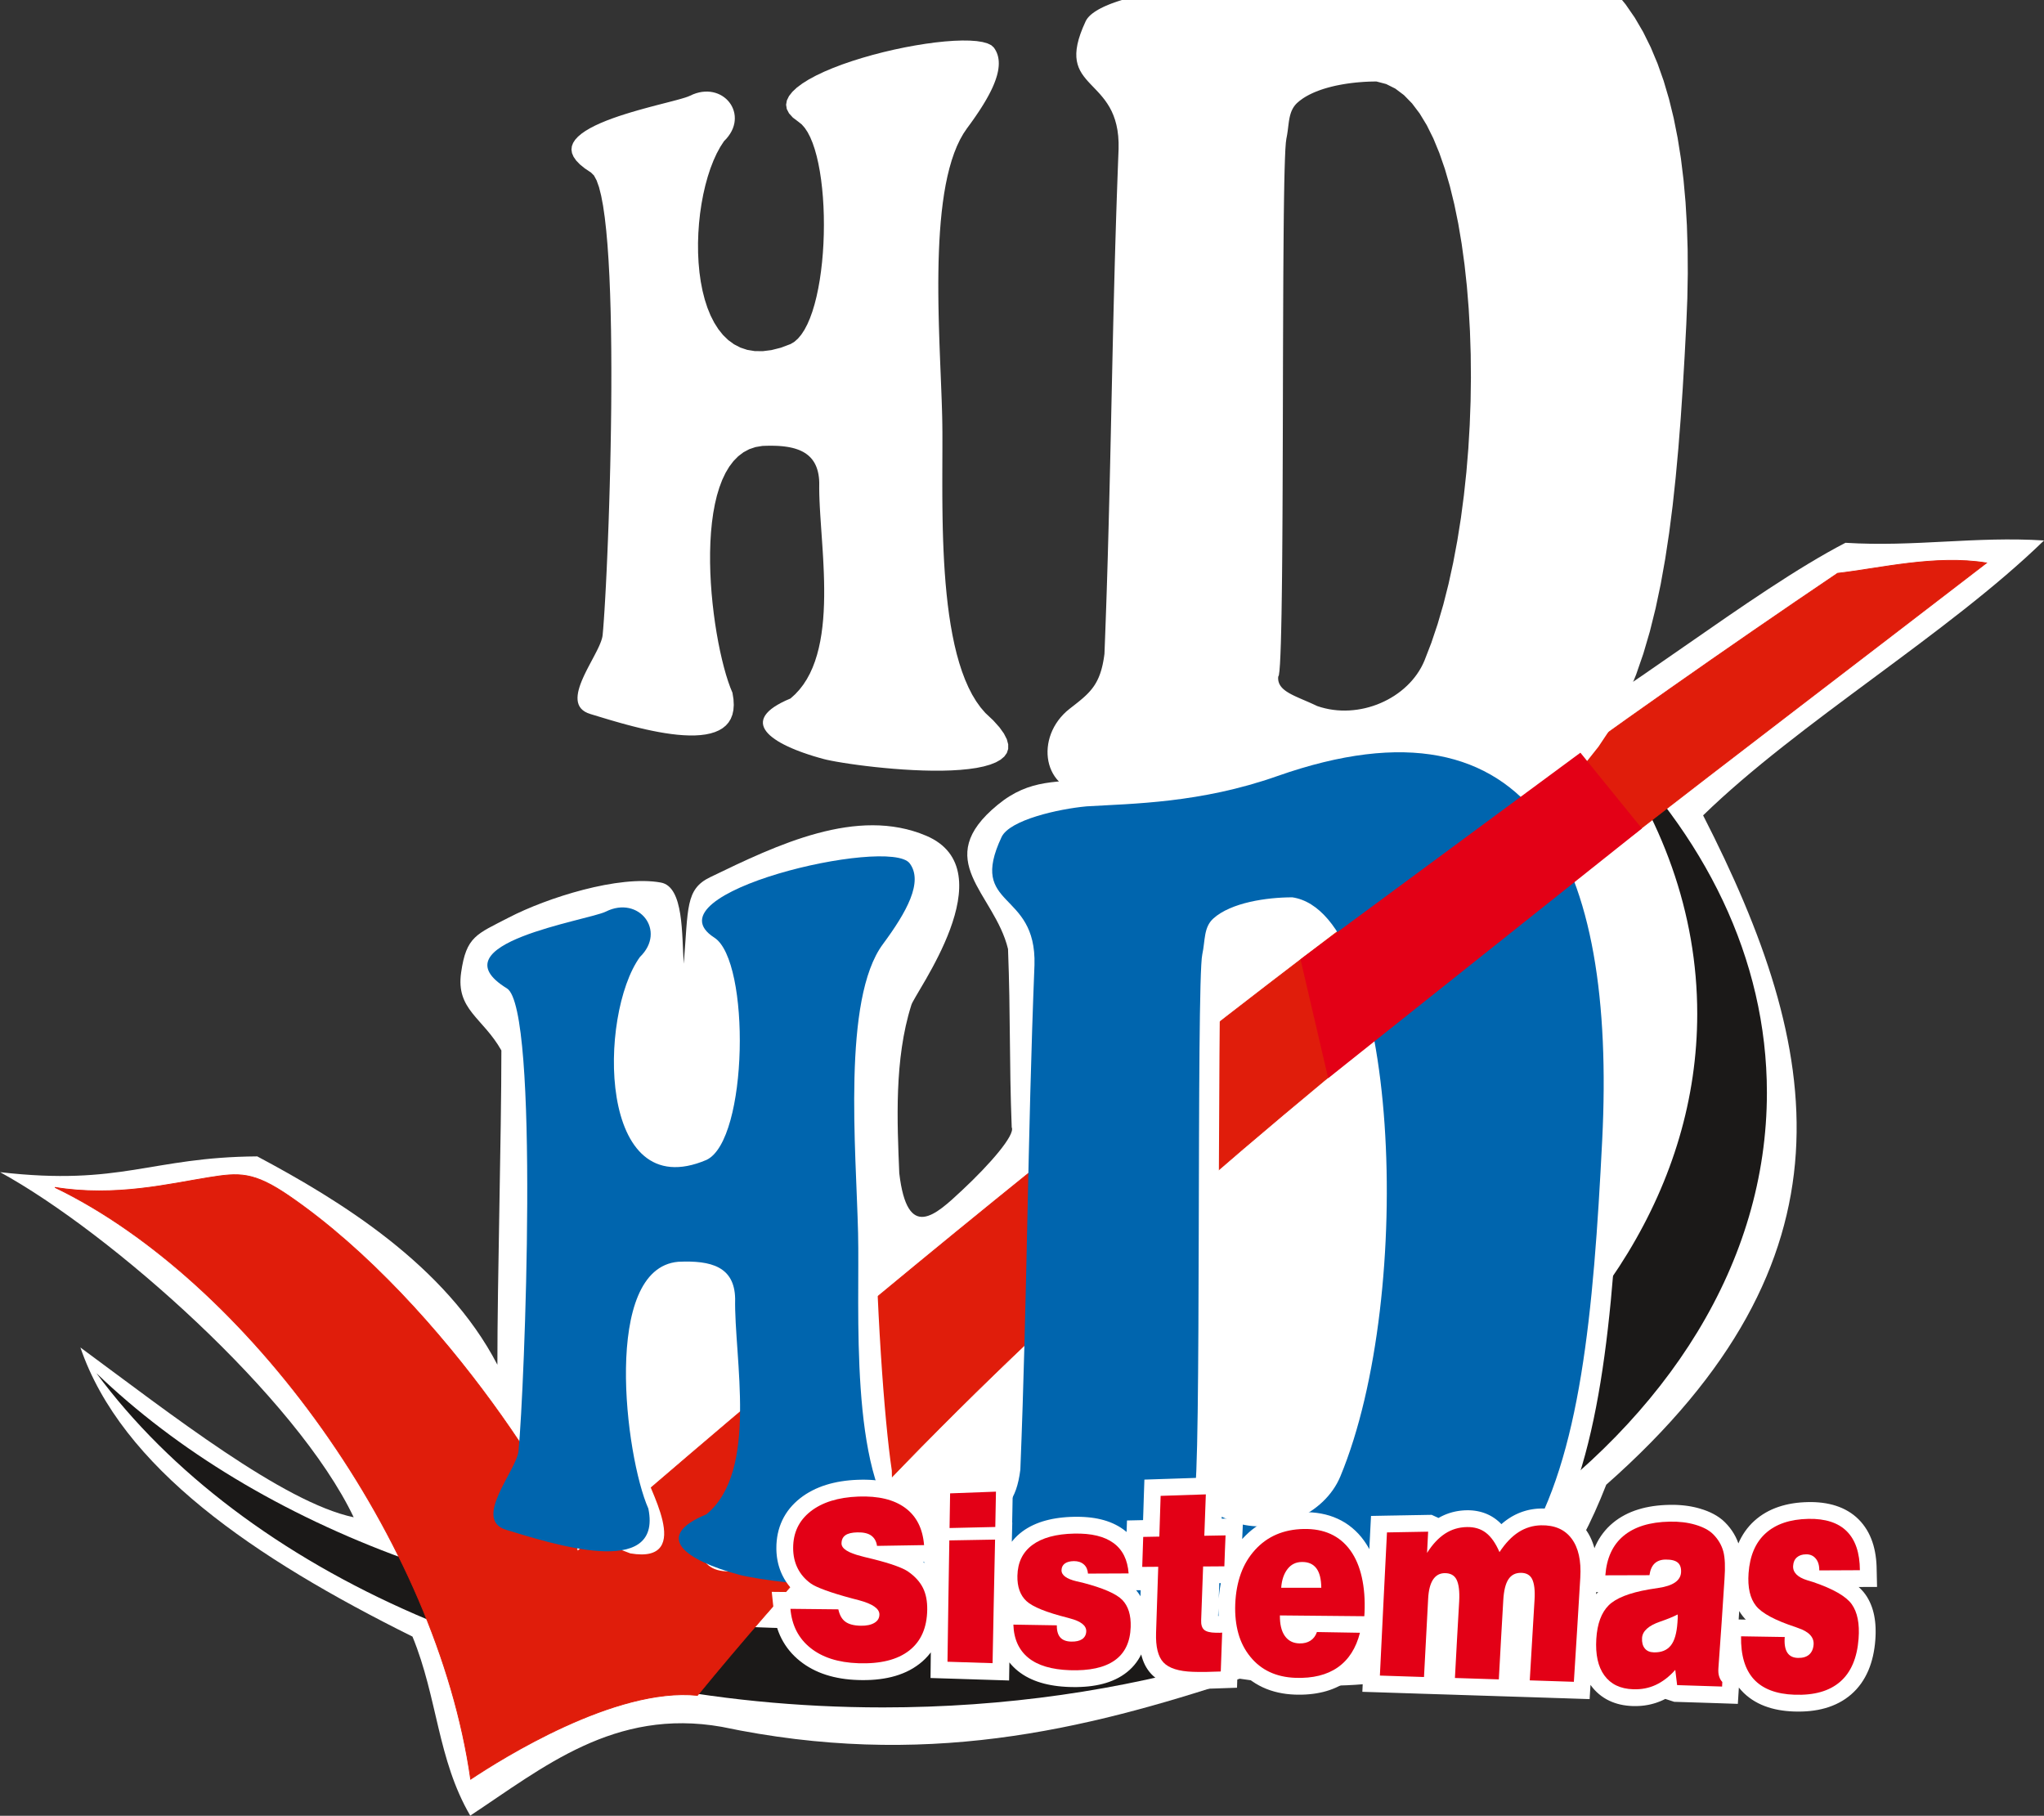 <?xml version="1.0" encoding="UTF-8"?>
<svg xmlns="http://www.w3.org/2000/svg" xmlns:xlink="http://www.w3.org/1999/xlink" width="551.4pt" height="489.8pt" viewBox="0 0 551.4 489.8" version="1.1">
<rect x="0" y="0" width="551.4" height="489.8" fill="#333333" stroke="none"/>
<defs>
<clipPath id="clip1">
  <path d="M 0 145 L 551.398 145 L 551.398 489.801 L 0 489.801 Z M 0 145 "/>
</clipPath>
</defs>
<g id="surface1">
<g clip-path="url(#clip1)" clip-rule="nonzero">
<path style=" stroke:none;fill-rule:evenodd;fill:rgb(100%,100%,100%);fill-opacity:1;" d="M 0.023 316.188 C 32.789 319.98 40.559 312.129 69.398 311.934 C 91.48 323.688 120.219 341.211 134.176 368.133 C 134.176 344.848 135.254 306.637 135.254 283.352 C 130.27 274.504 122.957 272.395 124.395 262.34 C 125.789 252.555 128.52 252.043 137.289 247.492 C 147.516 242.184 166.965 235.984 178.293 238.07 C 184.555 239.223 183.883 252.355 184.461 259.973 C 185.68 244.957 184.871 239.867 191.547 236.637 C 209.754 227.816 231.23 217.539 249.852 225.441 C 271.762 234.738 246.461 268.258 245.832 271.16 C 241.203 285.77 242.031 302.734 242.594 316.48 C 244.781 335.043 252.43 327.703 259.508 321.105 C 267.047 314.086 273.941 306.109 272.926 304.098 C 272.23 285.934 272.629 274.156 271.93 255.992 C 268.27 240.836 250.883 232.066 269.16 217.078 C 277.852 209.953 285.23 211.031 296.434 210.117 C 308.289 209.152 322.984 209.492 333.625 204.176 C 367.051 187.473 393.289 188.289 411.051 202.227 C 436.664 188.953 472.227 159.691 497.84 146.418 C 516.469 147.582 532.781 144.625 551.41 145.789 C 525.562 170.938 485.289 194.797 459.441 219.945 C 491.809 283.254 502.469 339.449 433.305 400.508 C 417.52 441.074 391.352 461.238 334.441 452.828 C 291.918 466.895 248.902 477.195 194.691 465.809 C 165.676 460.707 146.484 476.82 126.855 489.762 C 117.992 474.594 118.074 458.012 111.273 441.469 C 68.512 420.223 32.781 395.91 21.691 363.484 C 45.941 381.344 76.348 405.258 95.414 409.285 C 79.996 376.922 29.891 332.547 0.023 316.188 Z M 0.023 316.188 "/>
</g>
<path style=" stroke:none;fill-rule:evenodd;fill:rgb(10.594%,9.813%,9.424%);fill-opacity:1;" d="M 431.641 197.82 C 459.953 225.086 476.648 258.57 476.648 294.766 C 476.648 386.324 369.879 460.574 238.219 460.574 C 145.746 460.574 65.555 423.941 26.008 370.41 C 69.316 412.117 139.816 439.277 219.426 439.277 C 351.086 439.277 457.855 365.023 457.855 273.465 C 457.855 246.215 448.395 220.5 431.641 197.82 Z M 431.641 197.82 "/>
<path style="fill-rule:evenodd;fill:rgb(87.889%,11.377%,4.315%);fill-opacity:1;stroke-width:2.16;stroke-linecap:butt;stroke-linejoin:miter;stroke:rgb(87.889%,11.377%,4.315%);stroke-opacity:1;stroke-miterlimit:4;" d="M 148.086 1695.07 C 310.703 1668.312 459.297 1705.109 563.516 1721.672 C 644.648 1734.562 683.516 1738.273 781.172 1671.047 C 1207.383 1377.609 1551.328 801.164 1557.461 713.195 C 2638.398 1650.305 3734.062 2525.656 4957.227 3351.594 C 5069.375 3364.133 5220.312 3402.023 5358.828 3379.484 C 3982.656 2320.109 2830.742 1483.078 1881.406 324.758 C 1659.375 347.688 1351.172 152.805 1269.688 98.625 C 1178.125 741.516 668.633 1443.508 148.086 1695.07 Z M 148.086 1695.07 " transform="matrix(0.1,0,0,-0.1,0,489.8)"/>
<path style="fill-rule:evenodd;fill:rgb(100%,100%,100%);fill-opacity:1;stroke-width:5;stroke-linecap:butt;stroke-linejoin:miter;stroke:rgb(100%,100%,100%);stroke-opacity:1;stroke-miterlimit:4;" d="M 1680.117 2434.953 C 1815.781 2502.609 1807.773 2347.18 1771.836 2312.375 C 1728.828 2255.773 1720.078 2245.227 1709.531 2210.617 C 1697.734 2171.789 1711.25 1926.477 1711.719 1884.094 C 1712.656 1806.477 1787.461 1763.938 1830.664 1759.055 C 1873.867 1754.172 1900.82 1743.938 1951.406 1765.07 C 1986.602 1781.633 2010.508 1806.086 2021.289 1838.43 C 2034.648 1964.797 2018.516 2142.414 2024.727 2205.578 C 2030.781 2267.375 2002.539 2345.422 1972.617 2364.68 C 1893.984 2415.148 1929.336 2520.031 2071.016 2520.031 C 2158.32 2520.031 2249.727 2528.781 2334.531 2572.023 C 2414.961 2607.062 2503.398 2598.234 2519.688 2541.125 C 2543.281 2471.945 2485.938 2394.953 2427.305 2346.984 C 2313.516 2197.922 2362.148 1205.461 2403.281 931.203 C 2403.125 832.414 2435.664 813.391 2476.68 770.109 C 2540.625 713.664 2526.523 565.109 2374.375 589.328 C 2228.164 629.562 2133.516 655.031 1959.883 661.906 C 1866.172 664.172 1875.703 777.805 1951.094 808.977 C 1979.766 832.492 2021.484 895.773 2027.109 1002.961 C 2029.961 1140.422 2025.859 1253.391 2028.75 1390.812 C 2026.992 1477.062 1964.258 1494.445 1875.273 1490.266 C 1762.969 1484.992 1739.453 1465.422 1729.375 1324.836 C 1718.633 1175.617 1713.945 1085.148 1733.867 936.086 C 1739.57 893.508 1874.492 681.086 1701.055 710.188 C 1622.617 739.133 1587.344 762.531 1476.055 760.617 C 1378.477 758.977 1347.461 806.164 1392.07 868.312 C 1406.445 905.578 1438.75 922.492 1444.375 980.109 C 1450 1037.727 1457.539 1964.328 1456.992 2018.859 C 1456.406 2075.578 1459.297 2199.367 1413.125 2227.688 C 1366.953 2255.969 1367.5 2367.57 1477.812 2391.75 C 1515.156 2399.953 1626.133 2408.039 1680.117 2434.953 Z M 1680.117 2434.953 " transform="matrix(0.1,0,0,-0.1,0,489.8)"/>
<path style="fill-rule:evenodd;fill:rgb(100%,100%,100%);fill-opacity:1;stroke-width:5;stroke-linecap:butt;stroke-linejoin:miter;stroke:rgb(100%,100%,100%);stroke-opacity:1;stroke-miterlimit:4;" d="M 2705.859 770.305 C 2759.805 812.375 2789.219 833.117 2800 918.625 C 2818.75 1388.078 2819.375 1810.695 2838.125 2280.109 C 2843.945 2484.641 2657.812 2430.578 2749.375 2625.227 C 2771.211 2671.594 2903.242 2701.047 2978.672 2707.961 C 3103.164 2715.5 3285.781 2716.594 3492.695 2789.445 C 4188.477 3034.406 4403.281 2568.625 4369.648 1802.922 C 4328.32 862.648 4227.969 272.375 3274.219 465.148 C 3100 525.148 2924.688 537.453 2760.195 541.398 C 2631.289 544.445 2610.195 695.773 2705.859 770.305 Z M 3290.781 2308.43 C 3294.023 2343.234 3294.102 2381.633 3320.859 2405.656 C 3368.555 2448.469 3464.57 2462.609 3533.867 2462.57 C 3819.57 2419.641 3868.203 1393.469 3663.242 900.422 C 3620.391 797.297 3486.484 738.664 3373.75 777.883 C 3317.031 805.383 3265.352 816.281 3268.672 856.711 C 3289.023 860.031 3283.711 2232.531 3290.781 2308.43 Z M 3290.781 2308.43 " transform="matrix(0.1,0,0,-0.1,0,489.8)"/>
<path style=" stroke:none;fill-rule:evenodd;fill:rgb(100%,100%,100%);fill-opacity:1;" d="M 288.527 191.207 L 289.027 190.816 L 289.512 190.441 L 289.98 190.074 L 290.438 189.711 L 290.879 189.359 L 291.309 189.008 L 291.723 188.66 L 292.125 188.316 L 292.512 187.973 L 292.887 187.625 L 293.246 187.277 L 293.594 186.922 L 293.93 186.559 L 294.25 186.191 L 294.559 185.812 L 294.855 185.422 L 295.141 185.02 L 295.41 184.602 L 295.668 184.168 L 295.914 183.719 L 296.148 183.246 L 296.371 182.758 L 296.578 182.246 L 296.777 181.711 L 296.961 181.148 L 297.137 180.559 L 297.301 179.941 L 297.453 179.297 L 297.59 178.617 L 297.719 177.906 L 297.836 177.156 L 297.945 176.375 L 298.113 171.988 L 298.273 167.625 L 298.426 163.289 L 298.57 158.973 L 298.703 154.676 L 298.832 150.402 L 298.949 146.141 L 299.066 141.898 L 299.176 137.668 L 299.281 133.453 L 299.383 129.246 L 299.48 125.043 L 299.574 120.852 L 299.668 116.668 L 299.848 108.301 L 299.941 104.117 L 300.031 99.934 L 300.125 95.75 L 300.219 91.555 L 300.316 87.359 L 300.418 83.148 L 300.523 78.934 L 300.633 74.703 L 300.746 70.461 L 300.867 66.199 L 300.996 61.926 L 301.129 57.629 L 301.273 53.312 L 301.426 48.977 L 301.586 44.613 L 301.754 40.227 L 301.754 38.383 L 301.652 36.684 L 301.453 35.113 L 301.164 33.668 L 300.801 32.34 L 300.367 31.113 L 299.875 29.984 L 299.328 28.941 L 298.734 27.977 L 298.109 27.078 L 297.457 26.242 L 296.789 25.449 L 296.109 24.703 L 295.43 23.984 L 294.758 23.285 L 294.105 22.602 L 293.473 21.918 L 292.879 21.23 L 292.324 20.523 L 291.82 19.797 L 291.375 19.031 L 291 18.227 L 290.703 17.363 L 290.488 16.441 L 290.367 15.449 L 290.352 14.375 L 290.445 13.211 L 290.66 11.945 L 291 10.574 L 291.48 9.086 L 292.105 7.469 L 292.883 5.715 L 293.121 5.285 L 293.418 4.863 L 293.773 4.457 L 294.184 4.055 L 294.648 3.668 L 295.164 3.289 L 295.723 2.922 L 296.324 2.562 L 296.969 2.215 L 297.648 1.879 L 298.363 1.555 L 299.105 1.242 L 299.879 0.938 L 300.68 0.648 L 301.496 0.367 L 302.336 0.098 L 303.191 -0.16 L 304.059 -0.402 L 304.934 -0.637 L 305.816 -0.859 L 306.703 -1.07 L 307.59 -1.266 L 308.473 -1.453 L 309.352 -1.625 L 310.223 -1.789 L 311.082 -1.938 L 311.922 -2.07 L 312.75 -2.195 L 313.555 -2.305 L 314.332 -2.402 L 315.086 -2.488 L 315.809 -2.559 L 316.992 -2.629 L 318.211 -2.695 L 319.461 -2.762 L 320.742 -2.824 L 322.059 -2.895 L 323.402 -2.965 L 324.777 -3.043 L 326.184 -3.125 L 327.617 -3.215 L 329.082 -3.312 L 330.57 -3.426 L 332.09 -3.547 L 333.633 -3.68 L 335.203 -3.832 L 336.801 -4 L 338.422 -4.184 L 340.066 -4.387 L 341.734 -4.609 L 343.426 -4.855 L 345.137 -5.125 L 346.871 -5.418 L 348.629 -5.738 L 350.406 -6.09 L 352.203 -6.465 L 354.02 -6.875 L 355.852 -7.312 L 357.703 -7.789 L 359.574 -8.297 L 361.461 -8.84 L 363.363 -9.422 L 365.281 -10.043 L 367.215 -10.707 L 373.598 -12.793 L 379.707 -14.461 L 385.543 -15.719 L 391.113 -16.582 L 396.418 -17.051 L 401.465 -17.137 L 406.254 -16.848 L 410.797 -16.195 L 415.086 -15.18 L 419.137 -13.82 L 422.949 -12.117 L 426.523 -10.082 L 429.867 -7.723 L 432.984 -5.051 L 435.879 -2.066 L 438.555 1.211 L 441.016 4.781 L 443.266 8.633 L 445.309 12.762 L 447.148 17.152 L 448.793 21.797 L 450.238 26.695 L 451.496 31.828 L 452.566 37.195 L 453.457 42.785 L 454.164 48.586 L 454.703 54.598 L 455.066 60.805 L 455.266 67.199 L 455.305 73.777 L 455.184 80.527 L 454.906 87.438 L 454.449 96.145 L 453.949 104.645 L 453.391 112.926 L 452.758 120.977 L 452.039 128.801 L 451.223 136.379 L 450.285 143.707 L 449.215 150.773 L 448 157.578 L 446.621 164.105 L 445.07 170.352 L 443.324 176.305 L 441.371 181.961 L 439.199 187.309 L 436.793 192.34 L 434.133 197.047 L 431.211 201.426 L 428.004 205.461 L 424.504 209.152 L 420.695 212.484 L 416.559 215.449 L 412.086 218.047 L 407.254 220.262 L 402.055 222.086 L 396.469 223.516 L 390.484 224.543 L 384.09 225.152 L 377.262 225.34 L 369.992 225.102 L 362.262 224.422 L 354.059 223.301 L 345.367 221.723 L 343.73 221.172 L 342.098 220.652 L 340.465 220.156 L 338.828 219.688 L 337.195 219.246 L 335.562 218.824 L 333.93 218.43 L 332.297 218.055 L 330.668 217.707 L 329.035 217.375 L 327.41 217.066 L 325.781 216.777 L 324.156 216.508 L 322.535 216.258 L 320.918 216.027 L 319.301 215.809 L 317.684 215.609 L 316.074 215.426 L 314.465 215.258 L 312.863 215.102 L 311.262 214.961 L 309.664 214.836 L 308.07 214.719 L 306.484 214.613 L 304.898 214.52 L 303.32 214.438 L 301.746 214.359 L 300.18 214.293 L 298.617 214.234 L 297.059 214.184 L 295.508 214.141 L 293.961 214.102 L 292.785 214.027 L 291.672 213.875 L 290.621 213.641 L 289.637 213.336 L 288.715 212.957 L 287.855 212.512 L 287.062 212.008 L 286.332 211.441 L 285.664 210.824 L 285.066 210.156 L 284.527 209.441 L 284.059 208.688 L 283.652 207.895 L 283.309 207.07 L 283.035 206.215 L 282.824 205.332 L 282.68 204.434 L 282.602 203.516 L 282.59 202.586 L 282.645 201.645 L 282.766 200.703 L 282.953 199.758 L 283.207 198.82 L 283.527 197.887 L 283.918 196.965 L 284.371 196.062 L 284.895 195.18 L 285.488 194.316 L 286.145 193.488 L 286.871 192.688 L 287.664 191.926 Z M 347.023 37.395 L 346.879 38.473 L 346.75 40.258 L 346.641 42.711 L 346.543 45.773 L 346.457 49.402 L 346.387 53.551 L 346.324 58.164 L 346.277 63.195 L 346.234 68.598 L 346.195 74.32 L 346.168 80.316 L 346.145 86.535 L 346.121 92.93 L 346.102 99.449 L 346.086 106.047 L 346.07 112.668 L 346.051 119.273 L 346.027 125.805 L 346.004 132.219 L 345.977 138.465 L 345.941 144.496 L 345.898 150.262 L 345.848 155.711 L 345.785 160.797 L 345.715 165.477 L 345.629 169.691 L 345.535 173.395 L 345.422 176.543 L 345.297 179.082 L 345.152 180.965 L 344.992 182.141 L 344.812 182.566 L 344.797 182.938 L 344.812 183.293 L 344.859 183.629 L 344.934 183.953 L 345.039 184.266 L 345.172 184.562 L 345.328 184.844 L 345.516 185.117 L 345.727 185.383 L 345.957 185.633 L 346.215 185.879 L 346.496 186.113 L 346.793 186.344 L 347.113 186.566 L 347.457 186.781 L 347.812 186.996 L 348.191 187.203 L 348.582 187.41 L 348.992 187.613 L 349.414 187.816 L 349.852 188.016 L 350.301 188.219 L 350.766 188.422 L 351.238 188.629 L 351.723 188.836 L 352.215 189.047 L 352.715 189.266 L 353.227 189.488 L 353.742 189.719 L 354.262 189.953 L 354.789 190.195 L 355.32 190.449 L 356.383 190.789 L 357.453 191.07 L 358.535 191.301 L 359.625 191.473 L 360.715 191.594 L 361.809 191.66 L 362.902 191.676 L 363.996 191.641 L 365.082 191.555 L 366.164 191.422 L 367.238 191.242 L 368.305 191.016 L 369.355 190.742 L 370.391 190.426 L 371.414 190.066 L 372.414 189.66 L 373.395 189.215 L 374.355 188.73 L 375.289 188.203 L 376.199 187.641 L 377.078 187.035 L 377.926 186.398 L 378.742 185.723 L 379.523 185.012 L 380.266 184.27 L 380.973 183.492 L 381.637 182.684 L 382.258 181.844 L 382.832 180.977 L 383.363 180.078 L 383.84 179.152 L 384.27 178.195 L 386.117 173.422 L 387.816 168.363 L 389.367 163.051 L 390.77 157.504 L 392.023 151.762 L 393.133 145.84 L 394.098 139.773 L 394.91 133.59 L 395.582 127.32 L 396.105 120.984 L 396.48 114.613 L 396.715 108.234 L 396.801 101.879 L 396.746 95.57 L 396.543 89.34 L 396.199 83.211 L 395.711 77.215 L 395.078 71.379 L 394.301 65.73 L 393.383 60.297 L 392.32 55.105 L 391.117 50.184 L 389.773 45.562 L 388.285 41.27 L 386.66 37.328 L 384.891 33.77 L 382.98 30.617 L 380.93 27.906 L 378.738 25.656 L 376.406 23.902 L 373.938 22.668 L 371.328 21.984 L 370.672 21.988 L 370 22 L 369.316 22.02 L 368.621 22.051 L 367.914 22.09 L 367.199 22.141 L 366.477 22.199 L 365.75 22.266 L 365.016 22.348 L 364.277 22.438 L 363.539 22.539 L 362.801 22.652 L 362.062 22.777 L 361.328 22.914 L 360.598 23.059 L 359.867 23.219 L 359.148 23.395 L 358.434 23.578 L 357.73 23.777 L 357.035 23.988 L 356.355 24.215 L 355.688 24.457 L 355.031 24.711 L 354.395 24.977 L 353.773 25.262 L 353.172 25.559 L 352.59 25.871 L 352.027 26.199 L 351.488 26.543 L 350.977 26.906 L 350.488 27.281 L 350.027 27.676 L 349.785 27.902 L 349.562 28.137 L 349.355 28.379 L 349.164 28.625 L 348.988 28.879 L 348.828 29.137 L 348.68 29.402 L 348.547 29.672 L 348.422 29.945 L 348.312 30.227 L 348.211 30.512 L 348.121 30.801 L 348.035 31.094 L 347.961 31.395 L 347.895 31.699 L 347.832 32.004 L 347.777 32.316 L 347.723 32.633 L 347.676 32.953 L 347.633 33.277 L 347.547 33.934 L 347.504 34.27 L 347.465 34.605 L 347.422 34.945 L 347.379 35.289 L 347.328 35.633 L 347.277 35.98 L 347.223 36.332 L 347.16 36.684 L 347.094 37.039 Z M 347.023 37.395 "/>
<path style=" stroke:none;fill-rule:evenodd;fill:rgb(0%,39.598%,68.164%);fill-opacity:1;" d="M 265.836 411.277 C 271.234 407.074 274.176 405 275.254 396.445 C 277.129 349.504 277.191 307.242 279.066 260.301 C 279.648 239.848 261.035 245.254 270.191 225.789 C 272.375 221.152 285.578 218.207 293.121 217.512 C 305.566 216.762 323.832 216.652 344.523 209.367 C 414.102 184.871 435.957 232.93 432.219 307.512 C 427.504 401.48 418.051 461.074 322.676 441.793 C 305.254 435.797 287.723 434.566 271.273 434.172 C 258.383 433.863 256.27 418.734 265.836 411.277 Z M 324.332 257.469 C 325.16 253.652 324.664 250.148 327.336 247.746 C 332.109 243.465 341.711 242.051 348.641 242.055 C 377.211 246.348 382.074 348.965 361.578 398.27 C 357.293 408.578 343.902 414.445 332.629 410.523 C 326.957 407.773 321.789 406.684 322.121 402.641 C 324.156 402.309 322.703 264.965 324.332 257.469 Z M 324.332 257.469 "/>
<path style=" stroke:none;fill-rule:evenodd;fill:rgb(100%,100%,100%);fill-opacity:1;" d="M 159.258 192.602 L 158.453 192.312 L 157.77 191.965 L 157.199 191.562 L 156.73 191.109 L 156.367 190.605 L 156.098 190.062 L 155.914 189.473 L 155.816 188.848 L 155.793 188.188 L 155.84 187.5 L 155.949 186.781 L 156.121 186.039 L 156.344 185.273 L 156.613 184.492 L 156.922 183.699 L 157.266 182.895 L 157.637 182.082 L 158.031 181.266 L 158.445 180.445 L 158.867 179.633 L 159.293 178.824 L 159.719 178.023 L 160.137 177.238 L 160.539 176.469 L 160.926 175.719 L 161.285 174.992 L 161.613 174.293 L 161.902 173.621 L 162.148 172.984 L 162.348 172.383 L 162.488 171.824 L 162.57 171.305 L 162.73 169.5 L 162.898 167.223 L 163.078 164.512 L 163.262 161.395 L 163.453 157.906 L 163.641 154.082 L 163.824 149.953 L 164.004 145.559 L 164.18 140.926 L 164.34 136.09 L 164.484 131.086 L 164.617 125.949 L 164.727 120.711 L 164.816 115.402 L 164.883 110.059 L 164.918 104.719 L 164.922 99.406 L 164.895 94.164 L 164.832 89.023 L 164.73 84.012 L 164.586 79.172 L 164.398 74.531 L 164.16 70.121 L 163.875 65.984 L 163.535 62.145 L 163.141 58.645 L 162.688 55.512 L 162.172 52.781 L 161.594 50.484 L 160.945 48.66 L 160.23 47.336 L 159.441 46.551 L 157.77 45.434 L 156.438 44.348 L 155.43 43.301 L 154.727 42.285 L 154.309 41.301 L 154.164 40.352 L 154.27 39.43 L 154.609 38.543 L 155.164 37.691 L 155.918 36.867 L 156.852 36.074 L 157.945 35.309 L 159.184 34.578 L 160.547 33.871 L 162.02 33.199 L 163.582 32.551 L 165.215 31.934 L 166.906 31.344 L 168.629 30.785 L 170.371 30.25 L 172.113 29.742 L 173.84 29.262 L 175.527 28.805 L 177.16 28.375 L 178.723 27.973 L 180.195 27.594 L 181.562 27.238 L 182.801 26.91 L 183.898 26.602 L 184.832 26.32 L 185.586 26.059 L 186.141 25.824 L 186.969 25.449 L 187.789 25.152 L 188.594 24.934 L 189.383 24.789 L 190.156 24.715 L 190.906 24.707 L 191.637 24.762 L 192.344 24.879 L 193.02 25.055 L 193.668 25.285 L 194.285 25.566 L 194.863 25.898 L 195.406 26.273 L 195.91 26.691 L 196.371 27.152 L 196.785 27.648 L 197.156 28.176 L 197.473 28.738 L 197.738 29.324 L 197.949 29.938 L 198.105 30.57 L 198.199 31.223 L 198.23 31.891 L 198.199 32.57 L 198.102 33.258 L 197.93 33.953 L 197.691 34.652 L 197.375 35.348 L 196.98 36.043 L 196.508 36.73 L 195.953 37.414 L 195.312 38.078 L 194.297 39.641 L 193.344 41.395 L 192.465 43.324 L 191.656 45.41 L 190.93 47.633 L 190.281 49.98 L 189.719 52.426 L 189.246 54.957 L 188.863 57.551 L 188.578 60.191 L 188.391 62.863 L 188.301 65.539 L 188.32 68.211 L 188.449 70.855 L 188.688 73.453 L 189.043 75.984 L 189.52 78.438 L 190.117 80.789 L 190.84 83.02 L 191.691 85.113 L 192.68 87.051 L 193.801 88.816 L 195.062 90.387 L 196.465 91.746 L 198.02 92.875 L 199.719 93.758 L 201.574 94.375 L 203.586 94.703 L 205.762 94.73 L 208.098 94.438 L 210.602 93.805 L 213.273 92.809 L 214.301 92.191 L 215.266 91.332 L 216.168 90.254 L 217.008 88.969 L 217.785 87.496 L 218.5 85.844 L 219.152 84.039 L 219.742 82.086 L 220.27 80.008 L 220.734 77.816 L 221.141 75.531 L 221.48 73.164 L 221.762 70.73 L 221.98 68.246 L 222.137 65.73 L 222.23 63.195 L 222.262 60.656 L 222.234 58.133 L 222.145 55.637 L 221.992 53.184 L 221.777 50.789 L 221.504 48.469 L 221.168 46.242 L 220.77 44.121 L 220.312 42.121 L 219.793 40.262 L 219.211 38.551 L 218.57 37.012 L 217.867 35.656 L 217.102 34.5 L 216.277 33.559 L 215.391 32.852 L 213.883 31.715 L 212.844 30.566 L 212.246 29.406 L 212.062 28.242 L 212.273 27.074 L 212.844 25.914 L 213.75 24.766 L 214.965 23.625 L 216.469 22.508 L 218.223 21.41 L 220.211 20.344 L 222.402 19.309 L 224.77 18.312 L 227.289 17.355 L 229.934 16.449 L 232.672 15.594 L 235.48 14.793 L 238.336 14.055 L 241.211 13.383 L 244.074 12.781 L 246.902 12.258 L 249.668 11.812 L 252.348 11.449 L 254.91 11.18 L 257.332 11.004 L 259.586 10.926 L 261.645 10.953 L 263.48 11.086 L 265.07 11.336 L 266.387 11.703 L 267.402 12.191 L 268.086 12.809 L 268.414 13.285 L 268.695 13.781 L 268.93 14.293 L 269.117 14.824 L 269.262 15.371 L 269.363 15.93 L 269.422 16.512 L 269.441 17.105 L 269.422 17.711 L 269.363 18.336 L 269.27 18.973 L 269.137 19.621 L 268.973 20.285 L 268.773 20.957 L 268.543 21.645 L 268.281 22.34 L 267.992 23.051 L 267.672 23.77 L 267.324 24.496 L 266.949 25.234 L 266.551 25.98 L 266.129 26.734 L 265.684 27.496 L 265.219 28.266 L 264.73 29.043 L 264.227 29.824 L 263.703 30.609 L 263.164 31.402 L 262.609 32.199 L 262.039 33.004 L 261.457 33.809 L 260.859 34.617 L 259.875 36.078 L 258.969 37.684 L 258.145 39.426 L 257.398 41.293 L 256.723 43.277 L 256.121 45.371 L 255.582 47.57 L 255.105 49.863 L 254.691 52.246 L 254.336 54.703 L 254.031 57.234 L 253.777 59.824 L 253.57 62.473 L 253.406 65.164 L 253.285 67.898 L 253.195 70.66 L 253.145 73.445 L 253.121 76.246 L 253.129 79.055 L 253.156 81.863 L 253.207 84.66 L 253.273 87.441 L 253.355 90.199 L 253.445 92.922 L 253.547 95.602 L 253.648 98.234 L 253.754 100.812 L 253.855 103.324 L 253.949 105.762 L 254.039 108.121 L 254.113 110.391 L 254.172 112.562 L 254.207 114.523 L 254.227 116.621 L 254.23 118.84 L 254.227 121.176 L 254.219 123.613 L 254.211 126.145 L 254.203 128.758 L 254.203 131.445 L 254.211 134.199 L 254.234 137.004 L 254.273 139.855 L 254.332 142.738 L 254.418 145.648 L 254.535 148.57 L 254.68 151.496 L 254.863 154.418 L 255.086 157.324 L 255.355 160.203 L 255.668 163.051 L 256.035 165.848 L 256.457 168.594 L 256.938 171.273 L 257.477 173.879 L 258.086 176.398 L 258.766 178.82 L 259.52 181.141 L 260.352 183.348 L 261.262 185.426 L 262.258 187.375 L 263.348 189.176 L 264.523 190.82 L 265.801 192.305 L 267.949 194.332 L 269.613 196.188 L 270.824 197.879 L 271.605 199.41 L 271.977 200.789 L 271.973 202.023 L 271.613 203.117 L 270.922 204.082 L 269.93 204.918 L 268.66 205.637 L 267.141 206.242 L 265.391 206.742 L 263.441 207.145 L 261.316 207.449 L 259.043 207.672 L 256.645 207.816 L 254.145 207.887 L 251.574 207.891 L 248.953 207.836 L 246.309 207.727 L 243.672 207.574 L 241.059 207.379 L 238.5 207.152 L 236.023 206.902 L 233.652 206.629 L 231.41 206.344 L 229.324 206.051 L 227.418 205.758 L 225.723 205.477 L 224.258 205.203 L 223.051 204.953 L 222.129 204.727 L 220.77 204.348 L 219.449 203.957 L 218.172 203.551 L 216.938 203.133 L 215.75 202.703 L 214.613 202.262 L 213.531 201.809 L 212.508 201.348 L 211.543 200.875 L 210.641 200.395 L 209.805 199.902 L 209.043 199.402 L 208.352 198.895 L 207.734 198.383 L 207.195 197.859 L 206.742 197.332 L 206.375 196.797 L 206.094 196.258 L 205.906 195.715 L 205.812 195.168 L 205.816 194.613 L 205.922 194.059 L 206.133 193.5 L 206.449 192.938 L 206.879 192.375 L 207.418 191.809 L 208.078 191.242 L 208.859 190.676 L 209.762 190.113 L 210.789 189.547 L 211.949 188.98 L 213.242 188.418 L 214.512 187.273 L 215.668 186.02 L 216.711 184.668 L 217.645 183.227 L 218.477 181.695 L 219.211 180.082 L 219.852 178.395 L 220.406 176.641 L 220.879 174.824 L 221.277 172.953 L 221.602 171.031 L 221.859 169.066 L 222.059 167.062 L 222.199 165.031 L 222.289 162.973 L 222.332 160.895 L 222.336 158.809 L 222.305 156.715 L 222.242 154.617 L 222.152 152.531 L 222.047 150.453 L 221.922 148.398 L 221.789 146.367 L 221.652 144.367 L 221.516 142.402 L 221.387 140.484 L 221.266 138.613 L 221.16 136.801 L 221.078 135.051 L 221.02 133.367 L 220.996 131.762 L 221.004 130.234 L 220.973 129.445 L 220.902 128.695 L 220.797 127.984 L 220.66 127.312 L 220.488 126.68 L 220.285 126.078 L 220.051 125.516 L 219.785 124.984 L 219.488 124.488 L 219.16 124.023 L 218.805 123.59 L 218.418 123.188 L 218.004 122.816 L 217.562 122.473 L 217.098 122.16 L 216.602 121.871 L 216.082 121.613 L 215.539 121.375 L 214.969 121.168 L 214.379 120.98 L 213.762 120.816 L 213.125 120.676 L 212.465 120.555 L 211.785 120.457 L 211.086 120.375 L 210.363 120.312 L 209.625 120.27 L 208.867 120.246 L 208.09 120.234 L 207.293 120.238 L 206.484 120.258 L 205.656 120.289 L 203.805 120.598 L 202.102 121.176 L 200.551 122.008 L 199.141 123.082 L 197.867 124.379 L 196.727 125.883 L 195.715 127.582 L 194.828 129.457 L 194.059 131.496 L 193.398 133.68 L 192.852 135.992 L 192.406 138.418 L 192.059 140.945 L 191.805 143.555 L 191.641 146.23 L 191.559 148.961 L 191.555 151.727 L 191.625 154.512 L 191.766 157.301 L 191.969 160.078 L 192.234 162.832 L 192.551 165.543 L 192.914 168.195 L 193.324 170.773 L 193.773 173.266 L 194.254 175.648 L 194.77 177.914 L 195.305 180.039 L 195.859 182.016 L 196.43 183.824 L 197.012 185.449 L 197.594 186.875 L 197.867 188.602 L 197.945 190.16 L 197.844 191.562 L 197.566 192.809 L 197.129 193.914 L 196.539 194.879 L 195.809 195.711 L 194.941 196.418 L 193.953 197.004 L 192.848 197.48 L 191.641 197.848 L 190.336 198.117 L 188.949 198.293 L 187.484 198.383 L 185.957 198.391 L 184.371 198.324 L 182.738 198.195 L 181.07 198 L 179.375 197.754 L 177.66 197.461 L 175.941 197.125 L 174.223 196.758 L 172.512 196.359 L 170.828 195.941 L 169.172 195.508 L 167.555 195.066 L 165.992 194.621 L 164.484 194.184 L 163.051 193.754 L 161.695 193.344 L 160.426 192.961 L 159.258 192.605 Z M 159.258 192.602 "/>
<path style=" stroke:none;fill-rule:evenodd;fill:rgb(0%,39.598%,68.164%);fill-opacity:1;" d="M 136.566 412.676 C 127.352 409.902 139.367 396.652 139.879 391.379 C 141.504 374.75 145.555 272.023 136.754 266.621 C 117.012 254.52 158.633 248.305 163.453 245.895 C 172.328 241.469 179.902 251.105 172.625 258.152 C 161.406 273.695 161.137 325.449 190.586 312.883 C 201.871 307.578 202.473 259.199 192.703 252.926 C 174.004 240.906 239.91 225.602 245.398 232.883 C 249.148 237.863 244.57 246.051 238.172 254.688 C 227.188 269.508 230.945 310.008 231.48 332.633 C 231.961 352.832 228.973 397.473 243.109 412.375 C 268.68 434.949 207.68 427.027 199.438 424.801 C 184.758 420.832 176.055 414.484 190.551 408.492 C 204.77 396.848 197.984 366.137 198.316 350.305 C 198.141 341.684 191.867 339.945 182.969 340.363 C 162.363 342.129 168.66 392.852 174.906 406.949 C 178.844 426.242 148.477 416.273 136.566 412.676 Z M 136.566 412.676 "/>
<path style=" stroke:none;fill-rule:evenodd;fill:rgb(89.062%,0%,8.617%);fill-opacity:1;" d="M 350.832 258.781 L 426.336 203.039 L 442.922 223.48 L 358.301 290.836 Z M 350.832 258.781 "/>
<path style=" stroke:none;fill-rule:evenodd;fill:rgb(100%,100%,100%);fill-opacity:1;" d="M 220.004 450.668 L 219.102 450.219 L 218.227 449.73 L 217.379 449.203 L 216.559 448.637 L 215.77 448.035 L 215.016 447.398 L 214.301 446.73 L 213.617 446.023 L 212.977 445.285 L 212.375 444.516 L 211.816 443.711 L 211.301 442.879 L 210.832 442.023 L 210.406 441.137 L 210.031 440.227 L 209.699 439.297 L 209.414 438.344 L 209.172 437.375 L 208.977 436.387 L 208.828 435.383 L 208.191 429.402 L 214.434 429.465 L 213.867 428.918 L 213.219 428.207 L 212.613 427.457 L 212.062 426.676 L 211.559 425.867 L 211.129 425.062 L 210.91 424.605 L 210.719 424.172 L 210.543 423.734 L 210.375 423.285 L 210.227 422.836 L 210.086 422.379 L 209.961 421.914 L 209.852 421.449 L 209.754 420.98 L 209.668 420.5 L 209.594 420.016 L 209.539 419.535 L 209.492 419.047 L 209.461 418.551 L 209.441 418.059 L 209.438 417.539 L 209.457 416.582 L 209.531 415.613 L 209.652 414.648 L 209.824 413.703 L 210.047 412.77 L 210.324 411.852 L 210.656 410.953 L 211.039 410.078 L 211.473 409.23 L 211.961 408.406 L 212.496 407.613 L 213.078 406.855 L 213.707 406.133 L 214.379 405.441 L 215.086 404.785 L 215.832 404.168 L 216.613 403.582 L 217.43 403.031 L 218.277 402.52 L 219.145 402.051 L 220.043 401.613 L 220.965 401.219 L 221.91 400.855 L 222.879 400.535 L 223.867 400.246 L 224.879 399.996 L 225.914 399.773 L 226.973 399.59 L 228.043 399.438 L 229.141 399.316 L 230.258 399.227 L 231.398 399.172 L 232.516 399.145 L 233.617 399.148 L 234.699 399.188 L 235.762 399.258 L 236.801 399.367 L 237.828 399.508 L 238.832 399.688 L 239.816 399.902 L 240.781 400.156 L 241.727 400.453 L 242.652 400.789 L 243.551 401.168 L 244.426 401.586 L 245.277 402.051 L 246.098 402.559 L 246.891 403.109 L 247.648 403.703 L 248.371 404.34 L 249.055 405.016 L 249.695 405.73 L 250.293 406.48 L 250.84 407.266 L 251.344 408.078 L 251.691 408.723 L 251.695 408.598 L 251.703 408.016 L 251.715 407.434 L 251.723 406.852 L 251.734 406.27 L 251.742 405.688 L 251.75 405.109 L 251.766 403.945 L 251.77 403.367 L 251.828 398.477 L 256.902 398.277 L 257.676 398.25 L 258.445 398.219 L 259.219 398.191 L 259.988 398.164 L 261.539 398.105 L 262.309 398.078 L 263.078 398.047 L 263.855 398.02 L 264.629 397.988 L 265.402 397.961 L 266.176 397.93 L 266.957 397.902 L 267.73 397.875 L 273.301 397.668 L 273.188 403.051 L 273.156 404.836 L 273.113 407.227 L 273.102 407.82 L 273.09 408.41 L 273.078 409.008 L 273.066 409.602 L 273.059 410.199 L 273.047 410.703 L 273.078 410.703 L 272.953 415.895 L 273.305 415.453 L 273.867 414.82 L 274.473 414.219 L 275.117 413.652 L 275.785 413.125 L 276.484 412.633 L 277.223 412.172 L 277.98 411.75 L 278.758 411.367 L 279.562 411.016 L 280.387 410.695 L 281.234 410.41 L 282.098 410.16 L 282.977 409.938 L 283.883 409.742 L 284.809 409.578 L 285.75 409.441 L 286.707 409.332 L 287.688 409.246 L 288.688 409.188 L 289.711 409.156 L 290.676 409.148 L 291.621 409.168 L 292.555 409.211 L 293.469 409.281 L 294.363 409.375 L 295.242 409.5 L 296.105 409.656 L 296.953 409.844 L 297.781 410.059 L 298.594 410.309 L 299.391 410.594 L 300.164 410.914 L 300.918 411.27 L 301.656 411.664 L 302.367 412.098 L 303.051 412.57 L 303.707 413.078 L 303.914 413.262 L 304.023 410.148 L 308.359 410.051 L 308.375 409.539 L 308.422 408.172 L 308.465 406.797 L 308.488 406.109 L 308.508 405.426 L 308.551 404.047 L 308.719 399.121 L 313.715 398.957 L 314.473 398.934 L 315.234 398.91 L 315.992 398.883 L 316.75 398.859 L 317.512 398.832 L 318.273 398.809 L 319.035 398.781 L 319.793 398.758 L 320.555 398.73 L 321.32 398.707 L 322.848 398.652 L 323.613 398.629 L 324.379 398.602 L 330.016 398.422 L 329.789 403.98 L 329.707 406.07 L 329.652 407.465 L 329.625 408.16 L 329.602 408.855 L 329.574 409.555 L 329.57 409.656 L 329.801 409.652 L 330.164 409.645 L 335.344 409.551 L 335.113 414.879 L 335.102 415.164 L 335.246 415.004 L 336.012 414.203 L 336.84 413.418 L 337.699 412.684 L 338.602 412 L 339.535 411.363 L 340.504 410.781 L 341.504 410.25 L 342.531 409.777 L 343.586 409.355 L 344.668 408.988 L 345.773 408.676 L 346.898 408.418 L 348.043 408.215 L 349.207 408.062 L 350.387 407.961 L 351.594 407.914 L 352.812 407.918 L 354.023 407.977 L 355.215 408.098 L 356.387 408.285 L 357.539 408.531 L 358.668 408.844 L 359.77 409.227 L 360.84 409.676 L 361.879 410.188 L 362.887 410.773 L 363.848 411.426 L 364.766 412.141 L 365.637 412.914 L 366.461 413.746 L 367.234 414.633 L 367.938 415.551 L 368.297 416.07 L 368.625 416.566 L 368.938 417.074 L 369.238 417.594 L 369.395 417.887 L 369.422 417.371 L 369.449 416.766 L 369.48 416.156 L 369.512 415.555 L 369.543 414.949 L 369.574 414.348 L 369.602 413.742 L 369.852 408.922 L 374.762 408.828 L 375.457 408.816 L 376.148 408.805 L 376.836 408.793 L 377.527 408.777 L 378.227 408.766 L 378.922 408.754 L 379.613 408.742 L 380.309 408.727 L 381.703 408.703 L 383.094 408.68 L 383.793 408.668 L 384.488 408.652 L 386.211 408.625 L 388.059 409.469 L 388.281 409.34 L 388.766 409.082 L 389.258 408.844 L 389.762 408.617 L 390.27 408.414 L 390.785 408.227 L 391.305 408.059 L 391.832 407.91 L 392.367 407.781 L 392.906 407.668 L 393.449 407.578 L 393.992 407.504 L 394.539 407.449 L 395.086 407.41 L 395.641 407.395 L 396.172 407.391 L 396.703 407.41 L 397.234 407.445 L 397.762 407.504 L 398.285 407.582 L 398.812 407.684 L 399.328 407.801 L 399.84 407.945 L 400.348 408.109 L 400.848 408.297 L 401.336 408.508 L 401.82 408.738 L 402.289 408.992 L 402.75 409.27 L 403.203 409.57 L 403.633 409.887 L 404.047 410.223 L 404.445 410.57 L 404.828 410.938 L 405.02 411.141 L 405.418 410.797 L 405.863 410.441 L 406.316 410.098 L 406.777 409.77 L 407.242 409.465 L 407.715 409.168 L 408.203 408.895 L 408.695 408.633 L 409.195 408.395 L 409.699 408.172 L 410.219 407.965 L 410.738 407.777 L 411.266 407.609 L 411.793 407.457 L 412.332 407.324 L 412.879 407.211 L 413.426 407.117 L 413.973 407.039 L 414.527 406.98 L 415.09 406.941 L 415.656 406.922 L 416.512 406.922 L 417.375 406.965 L 418.23 407.047 L 419.078 407.172 L 419.91 407.34 L 420.73 407.559 L 421.539 407.82 L 422.324 408.137 L 423.09 408.496 L 423.832 408.91 L 424.547 409.371 L 425.23 409.879 L 425.875 410.426 L 426.48 411.02 L 427.051 411.648 L 427.582 412.312 L 428.07 413.008 L 428.52 413.73 L 428.926 414.477 L 429.293 415.25 L 429.613 416.043 L 429.898 416.852 L 430.125 417.625 L 430.438 416.898 L 430.863 416.031 L 431.336 415.191 L 431.855 414.375 L 432.414 413.598 L 433.02 412.848 L 433.664 412.133 L 434.352 411.457 L 435.074 410.824 L 435.828 410.227 L 436.621 409.668 L 437.441 409.152 L 438.289 408.676 L 439.168 408.238 L 440.07 407.844 L 440.996 407.488 L 441.945 407.176 L 442.914 406.895 L 443.91 406.652 L 444.926 406.449 L 445.961 406.277 L 447.016 406.141 L 448.098 406.039 L 449.195 405.969 L 450.297 405.934 L 450.859 405.926 L 451.402 405.93 L 451.941 405.938 L 452.48 405.957 L 453.012 405.988 L 453.539 406.027 L 454.066 406.074 L 454.59 406.133 L 455.105 406.199 L 455.625 406.277 L 456.141 406.363 L 456.648 406.465 L 457.152 406.57 L 457.656 406.691 L 458.156 406.82 L 458.672 406.969 L 459.586 407.258 L 460.5 407.594 L 461.387 407.973 L 462.246 408.398 L 463.074 408.871 L 463.879 409.406 L 464.645 410 L 465.34 410.645 L 466.027 411.371 L 466.645 412.113 L 467.219 412.895 L 467.738 413.711 L 468.207 414.562 L 468.617 415.445 L 468.957 416.328 L 469.324 415.523 L 469.762 414.684 L 470.242 413.867 L 470.758 413.086 L 471.32 412.332 L 471.922 411.609 L 472.562 410.918 L 473.242 410.27 L 473.957 409.652 L 474.707 409.074 L 475.492 408.535 L 476.301 408.039 L 477.137 407.586 L 478 407.172 L 478.891 406.801 L 479.793 406.473 L 480.723 406.184 L 481.672 405.93 L 482.637 405.715 L 483.625 405.539 L 484.625 405.398 L 485.648 405.293 L 486.688 405.223 L 487.746 405.188 L 488.738 405.18 L 489.715 405.211 L 490.676 405.277 L 491.621 405.379 L 492.551 405.516 L 493.465 405.695 L 494.359 405.91 L 495.234 406.168 L 496.094 406.469 L 496.93 406.812 L 497.746 407.203 L 498.535 407.641 L 499.293 408.117 L 500.023 408.645 L 500.715 409.215 L 501.371 409.828 L 501.992 410.484 L 502.57 411.18 L 503.105 411.91 L 503.602 412.672 L 504.047 413.461 L 504.449 414.277 L 504.805 415.113 L 505.121 415.977 L 505.395 416.859 L 505.625 417.758 L 505.82 418.676 L 505.977 419.613 L 506.098 420.566 L 506.184 421.535 L 506.238 422.523 L 506.363 428.07 L 501.395 428.09 L 501.559 428.234 L 502.152 428.816 L 502.707 429.434 L 503.207 430.082 L 503.645 430.734 L 504.031 431.398 L 504.383 432.086 L 504.695 432.793 L 504.973 433.516 L 505.211 434.254 L 505.414 435.004 L 505.586 435.773 L 505.723 436.555 L 505.832 437.344 L 505.91 438.152 L 505.961 438.977 L 505.98 439.809 L 505.98 440.656 L 505.949 441.516 L 505.895 442.402 L 505.793 443.504 L 505.652 444.59 L 505.477 445.648 L 505.266 446.691 L 505.012 447.711 L 504.719 448.703 L 504.387 449.672 L 504.012 450.621 L 503.586 451.543 L 503.121 452.434 L 502.609 453.293 L 502.055 454.125 L 501.449 454.918 L 500.805 455.676 L 500.113 456.391 L 499.383 457.066 L 498.613 457.691 L 497.812 458.273 L 496.98 458.805 L 496.117 459.289 L 495.223 459.73 L 494.305 460.121 L 493.363 460.469 L 492.398 460.77 L 491.41 461.023 L 490.402 461.238 L 489.375 461.406 L 488.332 461.539 L 487.262 461.629 L 486.18 461.68 L 485.078 461.695 L 483.949 461.676 L 482.891 461.621 L 481.855 461.535 L 480.836 461.41 L 479.84 461.25 L 478.863 461.051 L 477.906 460.812 L 476.973 460.531 L 476.059 460.211 L 475.164 459.844 L 474.297 459.434 L 473.461 458.977 L 472.652 458.477 L 471.875 457.926 L 471.133 457.332 L 470.43 456.695 L 469.773 456.016 L 469.152 455.297 L 469.086 455.207 L 468.809 459.617 L 463.652 459.441 L 462.137 459.395 L 461.375 459.367 L 460.617 459.344 L 459.102 459.293 L 458.34 459.27 L 456.824 459.223 L 456.07 459.199 L 455.312 459.176 L 454.559 459.152 L 453.801 459.129 L 453.047 459.105 L 451.645 459.062 L 449.238 458.281 L 449.008 458.398 L 448.539 458.625 L 448.062 458.836 L 447.586 459.027 L 447.102 459.207 L 446.605 459.379 L 446.109 459.527 L 445.613 459.664 L 445.109 459.785 L 444.598 459.891 L 444.078 459.98 L 443.559 460.059 L 443.047 460.117 L 442.523 460.164 L 441.996 460.191 L 441.469 460.211 L 440.938 460.211 L 440.387 460.203 L 439.574 460.156 L 438.758 460.074 L 437.949 459.957 L 437.152 459.801 L 436.363 459.602 L 435.59 459.359 L 434.828 459.074 L 434.086 458.746 L 433.363 458.375 L 432.668 457.957 L 432 457.496 L 431.359 456.992 L 430.75 456.449 L 430.18 455.871 L 429.645 455.258 L 429.145 454.613 L 429.059 454.492 L 428.824 458.332 L 423.68 458.164 L 422.93 458.141 L 422.188 458.113 L 419.949 458.043 L 419.211 458.02 L 418.469 457.996 L 417.723 457.969 L 416.242 457.922 L 415.5 457.898 L 414.754 457.875 L 413.273 457.824 L 412.535 457.801 L 404.188 457.539 L 403.441 457.512 L 402.695 457.488 L 401.957 457.465 L 400.473 457.418 L 399.738 457.395 L 398.254 457.348 L 396.039 457.277 L 395.297 457.254 L 393.82 457.207 L 393.082 457.18 L 392.348 457.156 L 384 456.895 L 382.5 456.848 L 381.754 456.82 L 381.008 456.797 L 380.258 456.773 L 379.516 456.75 L 378.773 456.723 L 378.027 456.703 L 377.281 456.676 L 376.539 456.652 L 375.801 456.629 L 375.059 456.605 L 374.312 456.582 L 373.574 456.555 L 372.84 456.531 L 367.516 456.363 L 367.75 451.172 L 367.777 450.57 L 367.805 449.965 L 367.836 449.359 L 367.844 449.145 L 367.348 449.809 L 366.781 450.5 L 366.18 451.16 L 365.547 451.793 L 364.883 452.391 L 364.191 452.957 L 363.469 453.488 L 362.723 453.984 L 361.953 454.441 L 361.16 454.859 L 360.348 455.242 L 359.516 455.59 L 358.668 455.898 L 357.801 456.172 L 356.918 456.41 L 356.016 456.609 L 355.105 456.781 L 354.18 456.914 L 353.242 457.016 L 352.289 457.09 L 351.324 457.129 L 350.344 457.137 L 349.336 457.121 L 348.184 457.055 L 347.043 456.941 L 345.914 456.773 L 344.809 456.555 L 343.723 456.281 L 342.66 455.957 L 341.621 455.574 L 340.609 455.137 L 339.629 454.641 L 338.68 454.094 L 337.766 453.496 L 336.887 452.844 L 336.043 452.141 L 335.242 451.387 L 334.484 450.59 L 333.883 449.891 L 333.867 450.383 L 333.703 455.262 L 328.922 455.426 L 328.379 455.445 L 327.852 455.465 L 326.805 455.496 L 326.297 455.512 L 325.793 455.523 L 325.293 455.531 L 324.812 455.535 L 324.344 455.539 L 323.875 455.535 L 323.414 455.531 L 322.961 455.523 L 322.52 455.516 L 322.082 455.504 L 321.625 455.492 L 320.832 455.453 L 320.039 455.398 L 319.258 455.316 L 318.496 455.219 L 317.746 455.094 L 317.016 454.941 L 316.297 454.766 L 315.59 454.559 L 314.898 454.32 L 314.223 454.051 L 313.559 453.742 L 312.914 453.395 L 312.289 453.004 L 311.684 452.566 L 311.105 452.082 L 310.566 451.551 L 310.07 450.98 L 309.625 450.383 L 309.223 449.754 L 308.871 449.109 L 308.562 448.441 L 308.297 447.766 L 308.07 447.078 L 307.879 446.379 L 307.855 446.277 L 307.523 446.914 L 307.062 447.688 L 306.551 448.43 L 305.992 449.141 L 305.383 449.816 L 304.734 450.449 L 304.043 451.039 L 303.312 451.59 L 302.551 452.094 L 301.77 452.551 L 300.957 452.965 L 300.121 453.336 L 299.258 453.672 L 298.379 453.965 L 297.477 454.219 L 296.551 454.441 L 295.609 454.625 L 294.648 454.777 L 293.668 454.898 L 292.664 454.988 L 291.637 455.047 L 290.594 455.082 L 289.531 455.082 L 288.441 455.062 L 287.414 455.012 L 286.414 454.938 L 285.434 454.84 L 284.473 454.711 L 283.531 454.555 L 282.609 454.371 L 281.707 454.16 L 280.824 453.914 L 279.961 453.641 L 279.125 453.332 L 278.305 452.988 L 277.508 452.609 L 276.734 452.195 L 275.988 451.742 L 275.27 451.254 L 274.582 450.73 L 273.926 450.168 L 273.305 449.57 L 272.719 448.941 L 272.297 448.426 L 272.219 453.309 L 266.852 453.137 L 265.328 453.09 L 263.797 453.043 L 263.035 453.016 L 261.52 452.969 L 260.754 452.945 L 259.992 452.922 L 259.238 452.895 L 258.48 452.871 L 257.719 452.848 L 256.211 452.801 L 251.027 452.641 L 251.078 447.691 L 251.09 446.664 L 251.094 446.152 L 251.102 445.711 L 250.941 445.93 L 250.285 446.719 L 249.582 447.461 L 248.832 448.164 L 248.039 448.82 L 247.199 449.43 L 246.332 449.992 L 245.434 450.504 L 244.5 450.969 L 243.539 451.383 L 242.551 451.754 L 241.543 452.078 L 240.508 452.359 L 239.445 452.598 L 238.367 452.793 L 237.266 452.949 L 236.141 453.07 L 234.992 453.152 L 233.82 453.195 L 232.629 453.207 L 231.41 453.18 L 230.266 453.125 L 229.145 453.039 L 228.047 452.918 L 226.965 452.762 L 225.906 452.57 L 224.867 452.348 L 223.852 452.086 L 222.855 451.789 L 221.879 451.453 L 220.93 451.082 Z M 251.477 421.289 L 249.008 421.324 L 249.266 421.535 L 250.023 422.234 L 250.734 422.973 L 251.398 423.754 L 251.438 423.805 L 251.438 423.633 L 251.465 422.102 L 251.473 421.59 Z M 307.711 428.953 L 306.488 428.953 L 306.496 428.965 L 306.941 429.52 L 307.352 430.102 L 307.66 430.598 L 307.668 430.301 L 307.684 429.734 L 307.703 429.176 Z M 328.676 433.852 L 328.668 434.059 L 328.621 435.387 L 328.602 435.84 L 328.602 435.914 L 328.738 435.914 L 328.719 435.605 L 328.691 435 L 328.68 434.387 Z M 329.34 427.047 L 329.238 427.051 L 328.922 427.051 L 328.883 428.152 L 328.836 429.508 L 328.82 429.969 L 328.801 430.422 L 328.77 431.309 L 328.773 431.219 L 328.828 430.582 L 328.891 429.949 L 328.965 429.324 L 329.051 428.707 L 329.148 428.094 L 329.254 427.488 Z M 430.605 429.477 L 430.574 430.031 L 430.801 429.797 L 431.148 429.473 Z M 469.184 434.562 L 469.137 435.254 L 469.086 436.008 L 469.039 436.766 L 469.031 436.852 L 470.484 436.875 L 470.953 436.883 L 470.688 436.613 L 470.164 436 L 469.695 435.371 L 469.273 434.723 Z M 469.184 434.562 "/>
<path style=" stroke:none;fill-rule:evenodd;fill:rgb(89.062%,0%,8.617%);fill-opacity:1;" d="M 469.676 441.391 C 473.613 441.453 477.523 441.52 481.461 441.582 C 481.312 443.449 481.551 444.84 482.137 445.766 C 482.727 446.703 483.691 447.191 485.016 447.219 C 486.305 447.25 487.285 446.965 488.012 446.352 C 488.723 445.75 489.156 444.82 489.246 443.625 C 489.391 441.641 487.984 440.129 485.043 439.148 C 484.754 439.055 484.582 438.973 484.457 438.93 C 478.879 437.098 475.301 435.188 473.703 433.172 C 472.098 431.148 471.426 428.223 471.703 424.348 C 472.043 419.676 473.555 416.102 476.289 413.621 C 479.051 411.109 482.898 409.812 487.836 409.711 C 492.391 409.621 495.867 410.742 498.176 413.039 C 500.539 415.387 501.703 418.879 501.734 423.562 C 498.059 423.582 494.418 423.594 490.773 423.613 C 490.801 422.273 490.477 421.207 489.832 420.43 C 489.184 419.645 488.305 419.266 487.246 419.277 C 486.16 419.285 485.352 419.566 484.75 420.086 C 484.117 420.637 483.785 421.383 483.723 422.391 C 483.609 424.141 484.891 425.461 487.57 426.285 C 488.301 426.508 488.836 426.656 489.156 426.77 C 494.594 428.625 498.035 430.633 499.527 432.727 C 501.062 434.875 501.691 437.965 501.379 442.051 C 500.984 447.234 499.336 451.113 496.414 453.645 C 493.492 456.176 489.422 457.332 484.105 457.152 C 479.195 456.984 475.516 455.59 473.113 452.961 C 470.727 450.344 469.59 446.488 469.676 441.391 Z M 469.676 441.391 "/>
<path style=" stroke:none;fill-rule:evenodd;fill:rgb(89.062%,0%,8.617%);fill-opacity:1;" d="M 452.43 454.559 C 452.254 453.188 452.078 451.816 451.93 450.445 C 450.285 452.312 448.488 453.656 446.641 454.512 C 444.789 455.371 442.793 455.754 440.559 455.676 C 437.121 455.559 434.551 454.336 432.801 451.945 C 431.082 449.59 430.375 446.309 430.629 442.09 C 430.875 438.004 432.008 434.973 433.977 433.023 C 435.945 431.078 439.562 429.66 444.789 428.75 C 445.438 428.637 446.289 428.496 447.434 428.332 C 451.312 427.77 453.336 426.367 453.488 424.18 C 453.57 422.965 453.258 422.059 452.605 421.508 C 451.934 420.945 450.844 420.672 449.316 420.688 C 448.082 420.695 447.066 421.066 446.348 421.754 C 445.625 422.445 445.172 423.492 444.965 424.906 C 441 424.922 437.031 424.934 433.066 424.941 C 433.418 420.285 435.039 416.746 437.973 414.301 C 440.918 411.848 445.055 410.562 450.402 410.461 C 452.957 410.41 455.254 410.676 457.367 411.301 C 459.426 411.91 461.047 412.754 462.156 413.863 C 463.488 415.199 464.414 416.746 464.887 418.484 C 465.355 420.203 465.434 422.691 465.211 425.918 C 464.934 429.934 464.695 433.957 464.418 437.965 C 464.137 441.977 463.836 445.992 463.566 450 C 463.512 450.801 463.551 451.512 463.742 452.137 C 463.934 452.773 464.211 453.297 464.621 453.707 C 464.594 454.121 464.594 454.539 464.562 454.945 C 460.508 454.809 456.453 454.68 452.43 454.559 Z M 452.578 435.5 C 451.371 436.125 449.809 436.758 447.816 437.445 C 444.727 438.508 443.074 439.992 442.969 441.848 C 442.898 443.035 443.148 443.969 443.703 444.66 C 444.262 445.352 445.082 445.695 446.172 445.723 C 448.199 445.766 449.699 445.148 450.727 443.867 C 451.754 442.582 452.324 440.508 452.52 437.664 C 452.559 437.062 452.605 436.609 452.605 436.305 C 452.605 436.016 452.578 435.746 452.578 435.5 Z M 452.578 435.5 "/>
<path style=" stroke:none;fill-rule:evenodd;fill:rgb(89.062%,0%,8.617%);fill-opacity:1;" d="M 372.246 451.984 C 372.539 445.555 372.863 439.113 373.188 432.684 C 373.508 426.246 373.832 419.809 374.156 413.367 C 377.828 413.305 381.559 413.234 385.262 413.168 C 385.176 415.082 385.055 416.992 384.969 418.902 C 386.438 416.566 388.082 414.836 389.816 413.703 C 391.578 412.551 393.547 411.961 395.723 411.922 C 397.75 411.883 399.48 412.402 400.863 413.473 C 402.27 414.559 403.48 416.285 404.508 418.684 C 406.125 416.246 407.832 414.457 409.68 413.277 C 411.504 412.113 413.559 411.492 415.73 411.449 C 419.375 411.379 422.113 412.566 423.957 415.027 C 425.812 417.504 426.582 421.004 426.309 425.539 C 426.027 430.223 425.75 434.926 425.457 439.602 C 425.164 444.289 424.867 448.977 424.574 453.664 C 420.578 453.535 416.641 453.406 412.676 453.277 C 412.883 449.652 413.117 446.023 413.32 442.398 C 413.527 438.77 413.742 435.141 413.969 431.504 C 414.125 428.965 413.883 427.121 413.32 425.969 C 412.766 424.828 411.707 424.266 410.266 424.27 C 408.77 424.277 407.664 424.863 406.887 426.066 C 406.137 427.227 405.68 429.098 405.535 431.613 C 405.328 435.18 405.109 438.746 404.918 442.309 C 404.727 445.875 404.508 449.449 404.332 453.012 C 400.363 452.883 396.426 452.762 392.488 452.633 C 392.695 449.191 392.859 445.738 393.047 442.297 C 393.238 438.848 393.438 435.398 393.637 431.949 C 393.789 429.238 393.516 427.281 392.93 426.105 C 392.344 424.922 391.254 424.348 389.758 424.355 C 388.406 424.359 387.332 424.941 386.555 426.137 C 385.805 427.297 385.379 429.035 385.262 431.297 C 385.086 434.812 384.879 438.328 384.703 441.836 C 384.527 445.348 384.32 448.855 384.145 452.371 C 380.148 452.242 376.184 452.113 372.246 451.984 Z M 372.246 451.984 "/>
<path style=" stroke:none;fill-rule:evenodd;fill:rgb(89.062%,0%,8.617%);fill-opacity:1;" d="M 355.262 440.238 C 359.113 440.301 362.988 440.371 366.867 440.438 C 365.812 444.602 363.816 447.723 360.875 449.777 C 357.941 451.828 354.145 452.75 349.504 452.594 C 344.273 452.418 340.203 450.504 337.281 446.898 C 335.828 445.105 334.742 443.039 334.078 440.668 C 333.418 438.312 333.109 435.648 333.227 432.688 C 333.348 429.621 333.875 426.863 334.754 424.438 C 335.637 422.004 336.934 419.879 338.574 418.074 C 341.871 414.441 346.242 412.551 351.68 412.441 C 357.172 412.332 361.398 414.23 364.285 418.227 C 365.719 420.215 366.738 422.645 367.367 425.441 C 368 428.258 368.266 431.461 368.102 435.059 C 368.09 435.367 368.074 435.676 368.043 435.973 C 360.434 435.898 352.852 435.828 345.273 435.758 C 345.242 438.129 345.68 439.98 346.594 441.281 C 347.527 442.605 348.828 443.27 350.562 443.309 C 351.766 443.332 352.73 443.074 353.531 442.555 C 354.348 442.02 354.91 441.254 355.262 440.238 Z M 345.625 428.293 C 349.211 428.301 352.824 428.301 356.438 428.305 C 356.41 425.965 355.988 424.203 355.117 423.055 C 354.227 421.879 352.941 421.324 351.207 421.344 C 349.594 421.359 348.32 421.984 347.359 423.207 C 346.383 424.449 345.773 426.129 345.625 428.293 Z M 345.625 428.293 "/>
<path style=" stroke:none;fill-rule:evenodd;fill:rgb(89.062%,0%,8.617%);fill-opacity:1;" d="M 324.031 437.031 C 323.973 438.242 324.254 439.121 324.824 439.625 C 325.402 440.141 326.469 440.406 327.996 440.43 C 328.465 440.438 328.789 440.445 329.055 440.438 C 329.289 440.43 329.496 440.41 329.699 440.395 C 329.582 443.887 329.438 447.391 329.32 450.883 C 327.82 450.934 326.469 450.988 325.234 451.004 C 324.031 451.023 322.883 451.004 321.797 450.969 C 318.008 450.844 315.336 450.008 313.863 448.445 C 312.395 446.887 311.75 444.234 311.867 440.465 C 311.957 437.496 312.07 434.531 312.16 431.555 C 312.246 428.582 312.363 425.609 312.453 422.637 C 311.016 422.648 309.574 422.656 308.133 422.668 C 308.223 419.973 308.309 417.277 308.398 414.578 C 309.84 414.547 311.277 414.52 312.746 414.496 C 312.863 410.832 312.98 407.176 313.098 403.508 C 317.156 403.379 321.211 403.238 325.293 403.105 C 325.145 406.828 325 410.551 324.883 414.27 C 326.762 414.238 328.672 414.207 330.613 414.168 C 330.492 416.945 330.375 419.734 330.289 422.516 C 328.348 422.535 326.469 422.539 324.559 422.555 C 324.469 424.973 324.383 427.387 324.293 429.801 C 324.207 432.207 324.117 434.625 324.031 437.031 Z M 324.031 437.031 "/>
<path style=" stroke:none;fill-rule:evenodd;fill:rgb(89.062%,0%,8.617%);fill-opacity:1;" d="M 273.375 438.238 C 277.281 438.301 281.191 438.363 285.098 438.43 C 285.07 439.879 285.387 440.965 286.008 441.68 C 286.652 442.418 287.656 442.789 288.977 442.82 C 290.242 442.848 291.234 442.625 291.914 442.164 C 292.617 441.688 293.008 440.973 293.031 440.039 C 293.066 438.5 291.594 437.324 288.594 436.551 C 288.332 436.48 288.125 436.414 287.977 436.375 C 282.309 434.945 278.598 433.465 276.902 431.891 C 275.223 430.332 274.395 428.062 274.461 425.062 C 274.543 421.453 275.879 418.699 278.488 416.762 C 281.109 414.812 284.895 413.781 289.801 413.684 C 294.414 413.59 297.914 414.43 300.379 416.227 C 302.852 418.031 304.195 420.77 304.461 424.43 C 300.789 424.445 297.145 424.457 293.5 424.477 C 293.414 423.434 293.066 422.602 292.387 422.004 C 291.688 421.395 290.797 421.102 289.711 421.109 C 288.652 421.121 287.836 421.34 287.273 421.746 C 286.691 422.168 286.383 422.758 286.363 423.543 C 286.324 424.895 287.711 425.91 290.418 426.555 C 291.148 426.73 291.684 426.832 292.062 426.93 C 297.59 428.367 301.168 429.938 302.758 431.582 C 304.371 433.25 305.121 435.68 305.02 438.867 C 304.887 442.91 303.477 445.934 300.699 447.891 C 297.922 449.852 293.883 450.715 288.594 450.535 C 283.688 450.367 279.957 449.254 277.43 447.207 C 274.902 445.16 273.492 442.176 273.375 438.238 Z M 273.375 438.238 "/>
<path style=" stroke:none;fill-rule:evenodd;fill:rgb(89.062%,0%,8.617%);fill-opacity:1;" d="M 255.598 448.25 C 255.656 442.801 255.746 437.34 255.836 431.891 C 255.922 426.441 256.012 420.98 256.098 415.523 C 260.211 415.453 264.297 415.375 268.438 415.305 C 268.32 420.859 268.203 426.422 268.086 431.973 C 267.969 437.527 267.852 443.09 267.762 448.637 C 263.68 448.508 259.625 448.379 255.598 448.25 Z M 255.598 448.25 "/>
<path style=" stroke:none;fill-rule:evenodd;fill:rgb(89.062%,0%,8.617%);fill-opacity:1;" d="M 256.156 412.184 C 256.215 409.07 256.273 405.949 256.305 402.832 C 260.418 402.68 264.531 402.523 268.676 402.371 C 268.613 405.547 268.555 408.727 268.496 411.902 C 264.355 411.996 260.27 412.094 256.156 412.184 Z M 256.156 412.184 "/>
<path style=" stroke:none;fill-rule:evenodd;fill:rgb(89.062%,0%,8.617%);fill-opacity:1;" d="M 213.23 433.98 C 217.52 434.027 221.809 434.07 226.156 434.117 C 226.48 435.648 227.117 436.781 228.039 437.449 C 229 438.152 230.359 438.508 232.211 438.539 C 233.766 438.566 234.969 438.305 235.883 437.766 C 236.789 437.23 237.234 436.473 237.234 435.488 C 237.234 433.938 235.414 432.641 231.684 431.652 C 230.922 431.449 230.359 431.309 229.977 431.207 C 226.922 430.395 224.488 429.641 222.691 428.98 C 220.875 428.316 219.559 427.738 218.723 427.141 C 217.148 426.012 215.965 424.617 215.168 423.016 C 214.379 421.426 213.965 419.617 213.965 417.566 C 213.965 413.453 215.52 410.18 218.637 407.723 C 221.777 405.25 226.098 403.898 231.566 403.695 C 236.941 403.496 241.152 404.504 244.199 406.754 C 247.262 409.012 248.93 412.371 249.281 416.793 C 245.051 416.855 240.789 416.926 236.59 417 C 236.414 415.738 235.852 414.809 235.004 414.203 C 234.148 413.598 232.887 413.316 231.27 413.355 C 229.832 413.387 228.738 413.637 228.039 414.141 C 227.359 414.629 227.012 415.371 227.012 416.355 C 227.012 417.746 228.805 418.887 232.445 419.793 C 232.773 419.871 233.004 419.949 233.18 419.992 C 233.711 420.117 234.531 420.312 235.559 420.57 C 240.41 421.789 243.551 422.93 245.02 423.961 C 246.84 425.238 248.164 426.691 248.988 428.352 C 249.809 430.004 250.16 431.949 250.133 434.195 C 250.074 439.039 248.469 442.75 245.258 445.246 C 242.035 447.75 237.469 448.855 231.566 448.656 C 226.098 448.469 221.816 447.082 218.605 444.504 C 215.414 441.941 213.613 438.449 213.23 433.98 Z M 213.23 433.98 "/>
</g>
</svg>
